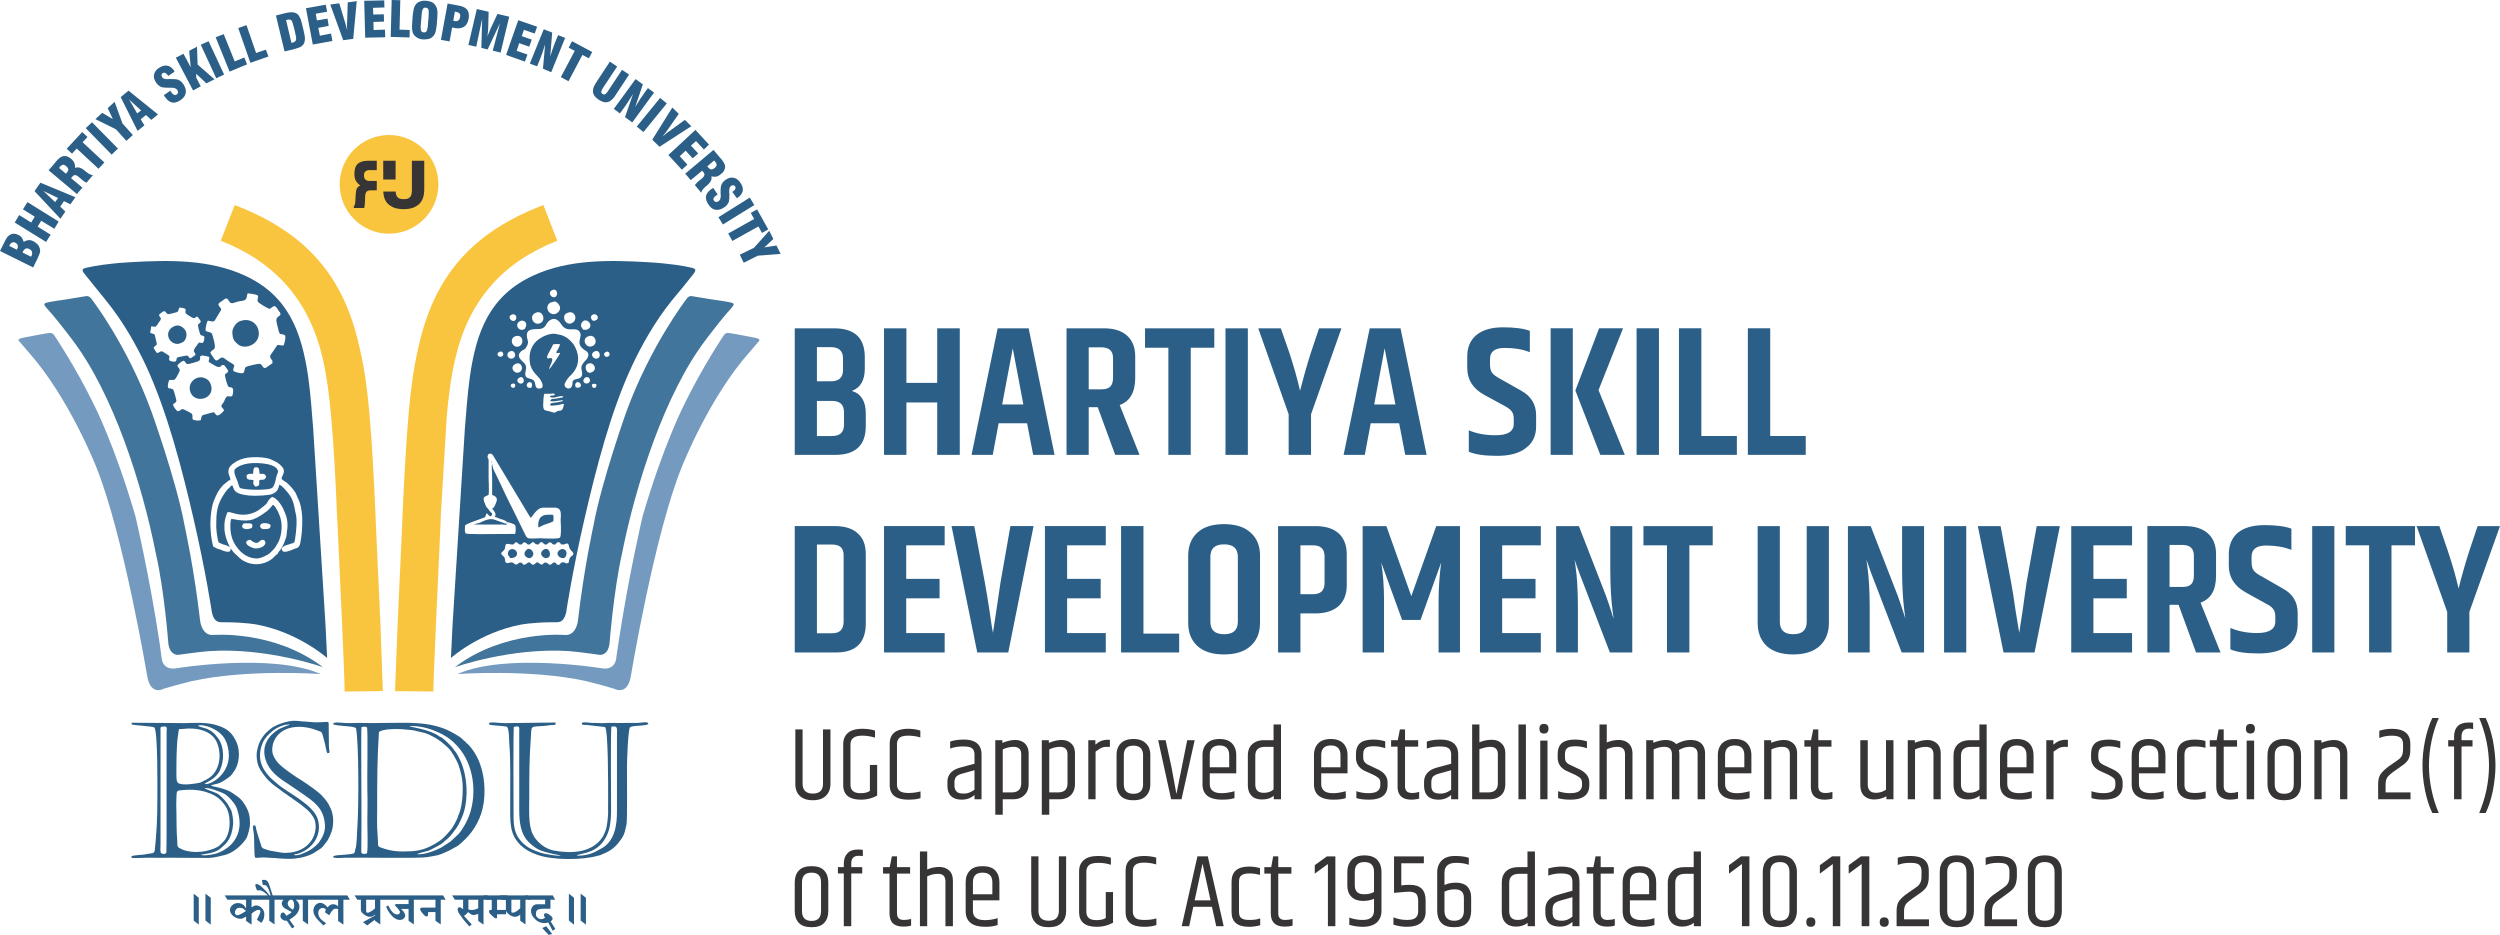<svg xmlns="http://www.w3.org/2000/svg" xmlns:xlink="http://www.w3.org/1999/xlink" width="1223.04" height="457.344" viewBox="0 0 12740 4764" shape-rendering="geometricPrecision" image-rendering="optimizeQuality" fill-rule="evenodd" xmlns:v="https://vecta.io/nano"><style><![CDATA[.J{fill-rule:nonzero}.K{fill:#2b5f87}]]></style><defs><clipPath id="A"><path d="M1982 688c139 0 252 113 252 251 0 139-113 252-252 252-138 0-251-113-251-252 0-138 113-251 251-251z"/></clipPath><path id="B" d="M9758 3785c23-9 45-14 65-14 19 0 35 6 48 18s19 29 19 51v233h-37v-229c0-26-13-38-40-38-16 0-34 4-54 13v254h-37v-301h36v13z"/><path id="C" d="M4571 4364v55h67v33h-67v201c0 13 3 22 9 27 6 6 15 8 27 8 13 0 25-2 36-5v34c-14 4-27 5-39 5-48 0-71-22-71-67v-203h-33v-33h34l11-55h26z"/></defs><g class="K"><path d="M85 1272l2-2c4-8 5-14 3-20-1-5-5-9-12-13-6-3-11-3-16-1s-9 6-13 13c0 1-1 2-1 3 0 0 0 1-1 1l38 19zm73 36l2-3c4-8 5-15 3-21-1-6-6-11-14-15-7-4-13-4-18-2-6 3-11 8-15 17l-1 3 43 21zm11 55L0 1279l21-42c6-13 12-22 15-27 4-5 8-9 13-12 6-4 13-7 21-7 7 0 15 2 23 6s14 8 18 14 7 13 10 22c7-5 15-8 24-9 8-1 17 1 26 6 7 4 14 9 19 14 6 6 10 13 12 20 2 6 3 13 2 21-2 7-6 17-12 31l-23 47zm66-130l-160-99 23-38 61 38 18-30-60-37 23-37 159 99-22 37-67-41-18 30 66 41-23 37zm46-203l15-21-75-36 60 57zm27 85L176 974l30-43 178 74-25 36-33-16-19 28 26 25-25 37zm28-230l2-2 2-2c5-7 8-13 8-18-1-5-4-11-11-16-6-6-11-8-17-7-5 1-10 5-16 11 0 1-1 2-1 3-1 1-2 1-2 2l35 29zm56 104L248 868l32-38c10-12 18-21 24-25 6-5 12-8 18-9s13-1 20 1c6 3 13 6 20 12 8 7 14 14 17 22s4 16 3 25c13-6 29-3 46 11l1 1c2 1 4 3 8 6 16 13 29 19 37 18l-33 39c-4-2-7-4-11-6s-7-5-11-8c-2-2-5-5-8-7-4-3-6-5-7-6-8-7-15-11-21-12-5 0-10 3-15 9l-6 7 58 48-28 33zm110-129L391 757l-24 26-27-25 79-85 27 25-25 27 111 103-30 32zm67-72L437 653l32-30 132 134-32 31zm75-70l-53-59-105-52 35-32 54 32-26-56 35-32 40 110 53 59-33 30zm55-140l20-15-61-56 41 71zm2 89l-86-172 40-33 150 121-34 28-27-25-27 22 19 31-35 28zm134-182l33-23 3 5c6 9 11 14 16 16 4 2 9 2 13-1s6-6 7-10c0-5-1-9-4-14-5-7-15-11-31-11h-6-2c-22 0-36-1-43-4-5-2-9-5-14-9-4-4-9-9-12-14-9-14-13-27-10-40s11-25 25-34c16-10 30-14 43-11 13 2 24 11 34 25 0 1 1 2 1 3 1 1 1 2 2 2l-33 22-1-2c-5-7-9-11-14-13-4-2-9-2-13 1-3 2-5 5-6 9 0 4 1 8 4 12 4 7 15 10 32 9h7 5c19 0 31 1 39 4 4 3 9 5 13 9s8 9 12 14c10 16 14 31 11 44-2 14-11 26-26 36-16 11-31 15-44 12s-25-13-36-29c-1-1-1-2-2-3s-2-3-3-5zm149-24l-88-167 39-20 37 69-8-84 40-21 3 91 86 75-41 21-52-49v20l23 44-39 21zm118-62l-79-171 40-18 79 170-40 19zm157-71l-89 37-71-175 41-16 56 139 49-20 14 35zm109-40l-92 32-62-177 42-15 49 142 50-17 13 35zm90-185l27 115h3s2-1 3-1c5-1 9-3 11-5 3-2 5-4 6-8 1-2 1-7 1-13-1-7-4-19-8-38l-2-8c-4-15-7-25-9-31-1-5-3-8-5-10-3-2-5-4-9-4-3-1-8 0-13 1-1 0-2 1-3 1s-2 0-2 1zm-8 159l-44-183 48-12c17-4 30-5 39-4s17 4 24 10c5 5 9 12 13 20 4 9 8 25 14 50 6 24 9 41 10 50 0 9-1 17-3 24-3 8-9 15-16 20-8 5-21 9-38 14l-47 11zm144-35l-35-185 101-18 7 36-58 10 6 34 54-9 6 37-53 10 8 40 57-11 7 38-100 18zm155-22l-66-182 46-6 29 96c2 5 3 10 5 17s4 15 6 23v-2c-1-20-1-33 0-39l3-100 46-6-18 192-51 7zm112-13l-5-188 102-2 1 36-58 2 1 34 54-1 1 37-54 2 1 41 58-2 1 39-102 2zm226-1l-96-3 5-188 44 1-4 150 52 2-1 38zm94-70l3-34c1-21 1-34-1-39s-7-8-14-9c-7 0-11 2-14 7s-6 17-7 38l-3 34c-2 20-1 33 1 38 2 6 7 9 14 9 6 1 11-2 14-6 3-5 6-18 7-38zm-79-24c1-22 4-39 6-49s6-18 10-24c6-8 13-13 22-16 9-4 20-5 32-4s23 4 31 8c8 5 15 12 19 21 4 6 6 14 7 25 1 10 0 27-2 49-1 23-4 39-6 49-2 11-6 19-10 24-6 8-13 14-22 17s-20 4-32 4c-12-1-23-4-31-9s-15-11-20-20c-3-6-5-15-6-25-1-11 0-27 2-50zm208 9h2c1 0 2 1 4 1 8 2 15 1 20-3 4-3 7-9 9-18 1-7 0-13-3-17-4-4-10-7-20-9l-4-1-8 47zm-63 97l34-185 43 8c15 3 27 5 34 8s13 6 18 11c6 5 10 12 12 21s2 19 0 30c-4 19-11 32-23 40s-27 10-46 7l-15-3-13 71-44-8zm140 26l43-183 60 14-2 82s0 5-1 15l-3 29c2-7 6-15 10-25s6-16 7-17l34-73 60 14-44 183-40-10 37-140-63 134-32-8 4-148-30 142-40-9zm192 51l62-177 96 33-12 35-55-19-11 32 51 18-13 36-51-18-13 39 55 19-13 36-96-34zm121 44l71-175 43 17-10 122c6-19 11-35 16-48 5-14 9-25 13-34l11-27 36 14-71 175-42-18 11-124-14 43c-5 14-10 27-15 40l-12 29-37-14zm158 69l71-134-31-16 17-33 103 55-17 32-33-17-71 134-39-21zm250-79l37 25-65 98c-10 15-15 25-16 30 0 5 2 9 7 12s9 3 13 1c5-3 12-11 21-26l65-98 36 24-66 100c-7 11-13 20-18 24-5 5-10 9-14 12-9 4-18 6-27 5a83.17 83.17 0 0 1-31-14c-10-7-18-14-22-21-5-8-7-16-6-25 0-7 2-14 6-23 4-8 12-21 24-39l56-85zm20 241l111-152 37 27-39 115 27-43c8-11 15-21 20-29l18-24 31 23-111 152-37-27 41-118-24 38c-8 13-16 24-24 35l-19 26-31-23zm117 90l119-146 34 28-119 146-34-28zm79 67l102-164 33 32-57 82c-3 4-6 9-11 15-4 5-9 12-14 18l2-1c15-13 25-21 30-24l81-59 33 32-162 105-37-36zm82 78l138-128 69 75-26 25-40-43-26 23 37 40-28 25-36-39-30 28 39 43-28 26-69-75zm198 58c1 0 2 1 2 2 1 1 1 2 2 2 6 7 11 11 16 11 6 1 12-2 18-7s10-11 10-16-3-11-9-18l-2-2-2-2-35 30zm-112 37l144-121 32 38c11 12 18 22 21 28 4 7 6 13 6 19 0 7-2 13-5 20-3 6-8 12-15 17-8 7-16 12-24 14-8 1-17 1-26-2 4 14-2 29-19 44h0c-2 2-4 4-8 7-16 14-24 25-24 34l-33-40c3-3 5-6 8-9 3-4 6-7 10-10 2-2 5-4 9-7 3-2 5-4 6-5 9-7 14-14 15-19 2-5 0-10-5-16l-6-7-58 48-28-33zm143 73l22 33-4 3c-9 6-14 11-16 15-2 5-2 9 2 14 2 4 6 6 10 6 4 1 8-1 13-4 8-5 11-15 11-31 0-2 0-4-1-6v-2c0-22 1-36 4-43 2-5 5-10 8-14 4-5 9-9 14-13 14-9 27-13 40-10 14 2 25 11 34 24 11 15 15 29 13 42-3 14-11 25-25 35-1 0-2 1-3 2-1 0-2 1-2 1l-23-32 2-2c7-4 11-9 13-13 2-5 2-9-1-13-2-4-5-5-9-6-4 0-8 1-12 4-7 4-9 15-9 32 0 3 0 5 1 7v6c0 18-1 31-4 38-2 5-5 9-8 13-4 5-9 9-14 12-15 11-30 15-44 13s-26-11-36-26c-11-16-15-30-13-44 3-13 12-25 28-36 1-1 2-1 3-2s3-2 6-3zm26 149l160-100 23 38-160 99-23-37zm50 83l132-74-17-31 32-18 57 102-32 18-18-33-133 74-21-38zm59 108l72-35 78-87 21 42-46 43 62-10 21 43-116 9-72 36-20-41z" class="J"/><path d="M421 1380c-3-12 16-15 26-17 30-7 99-20 219-27 193-11 401-15 581 68 222 102 289 285 323 512 13 92 19 185 26 268l63 1004 8 165s-146-130-357-170c0 0-54-11-158-12-20-1-39 4-54-11-8-8-15-21-19-44 0 0-29-197-93-474-58-251-133-542-241-776-49-105-117-227-205-335l-109-135c-3-5-8-10-10-16zm516 458c-9 1-33 20-33 25 2 10 10 12 12 22 1 7-17 39-22 45-8 10-18 5-31 6-4 7-11 29-6 40 6 6 5 2 14 4 4 1 9 3 12 6 4 5 16 54 16 55-1 13-11 11-17 20 0 11 17 31 23 35 26-3 9-23 49-1 6 3 20 10 23 13 8 10 0 21 6 30 5 4 32 7 37 4 6-4 3 0 5-9 1-5 0-6 3-11 5-9 7-6 18-10 9-2 36-11 44-11 10 4 10 39 52-9-8-20-23-15-6-37 11-14 8-25 23-36 11 0 16 4 24-1 4-6 8-31 3-38-7-11-15-2-23-11-5-6-17-49-17-61 8-8 13-4 17-18-2-5-17-25-21-30-18-1-10 4-20 9-7 3-16 0-22-3-57-33-30-16-34-47-3-2-34-9-39-7-17 5 4 22-20 30-73 24-51 10-70-4zm74 86c-26 5-51 33-43 66 16 72 127 46 108-25-4-15-12-27-22-33-13-7-25-12-43-8zm-201-319c3 12 18 15 3 33-6 7-11 19-19 26-12 3-13-2-24 0-1 6 0 11-2 17-4 13-5 16 9 19 15 4 11 6 17 30 12 40-2 24-11 42 0 3 14 25 17 27 14-1 19-16 34-4 9 7 23 12 29 20 2 11-5 13 1 22 3 4 26 9 32 4 7-8-1-14 10-20 4-2 18-4 24-5 41-11 23 5 41 10l25-17c-1-16-13-14-6-29 4-9 11-16 16-24 12-20 15-4 27-9 7-4 9-23 8-32-14-11-17 3-24-21-2-9-9-31-8-40 5-6 13-6 14-17-2-5-5-7-8-12-16-25-12-2-30-4-4-1-34-19-37-23-8-12 2-13-3-23-6-5-22-8-31-7-6 11-4 22-17 24-10 2-28 8-36 9-16 1-14-17-26-15-5 1-22 14-25 19zm89 54c-24 5-46 25-42 53 5 28 31 44 54 40 6-2 10-4 16-6 17-7 25-27 23-47s-27-44-51-40zm362-163c-5 21-2 33-26 37-9 1-17 2-27 5-5 1-20 7-24 7-21 1-18-30-35-23-4 1-15 10-19 13-7 5-13 6-17 15 1 14 15 18 14 29l-33 55c-11 10-22-1-36 1-5 10-12 39-10 51 11 7 25 5 32 14 0 0 20 60 14 74-5 11-16 9-22 23 2 7 16 25 21 33 12 17 22-2 34-7 11-5 25 11 34 16 12 8 23 13 33 22-1 12-7 15-5 29 7 6 39 15 50 11 10-9 5-23 13-30 6-6 65-18 71-17 19 3 14 36 41 14l24-17c3-17-4-15-9-26-6-12 0-16 6-25 6-7 25-40 30-42 12-1 17 4 30 2 5-10 12-37 8-51-25-15-26 9-36-35-6-27-14-45-4-56 5-6 17-10 16-18 0-6-3-9-6-12-8-10-15-28-25-28-6 0-18 11-23 14-7 1-60-31-62-38-4-18 13-30-11-35-8-1-35-8-41-5zm-26 137c-19 4-27 11-36 22-14 19-18 34-13 60 4 22 15 29 27 40 38 31 120-3 104-72-9-41-48-59-82-50zm-91 1033c2-19 7-37 14-53l1-3h3c6-1 14 1 24 4 24 7 64 18 113-4 8-3 19-10 29-18 12-9 24-19 29-24 1-2 3-5 6-9 5-9 12-20 22-25l2-1h2c10 3 20 11 29 21 11 13 21 29 26 40 9 20 16 37 19 55s3 38-1 62c0 3-1 6-1 9 0 6-1 12-3 19l-6 16c-6 17-8 24-24 48-2 3-4 4-5 6l-3 3c-1 2-1 3-2 4-1 2-2 3-3 6-3 2-4 4-6 5-3 2-6 4-11 10-18 19-42 31-67 36s-53 2-76-8c-22-9-33-20-44-31-4-3-7-7-11-10-13-11-23-27-32-43-10-21-18-43-21-61-4-18-4-36-3-54zm-39 129l-19-10v-2c-9-31-14-75-14-118 1-41 6-82 17-111 6-15 13-32 22-48 8-13 17-25 26-34 8-7 20-17 28-23 3-1 4-1 5-2 1 0 2 0 3-2 2-3 0-9-3-17-4-9-7-19-6-29 2-20 15-30 26-38l5-3c18-14 43-22 68-26 32-4 66-3 93 2 19 3 29 9 39 14l9 4c6 3 14 8 21 14 6 6 13 12 16 17 11 18 4 30-1 41-2 4-4 8-5 12-1 7 8 12 17 18 5 2 9 5 12 8 12 11 19 19 29 31l3 4c10 12 14 22 17 30 2 4 3 8 5 12 13 23 20 59 22 97 2 48-3 99-10 132-5 21-13 24-27 28-3 1-7 3-11 4l-1 1c-12 5-44 18-52 6-7-9-3-17 6-22 8-6 20-9 28-11l9-3c9-3 14-4 16-6 3-3 4-8 6-20v-1c3-18 6-44 7-69 1-19 0-36-2-49l-4-17c-9-50-15-75-52-114l-3-4c-7-7-18-18-26-21l-2 5c-3 14-8 32-36 43-11 5-69 11-118 7-32-3-60-10-71-24-6-7-8-15-11-23l-1-4c-6 0-8 2-11 5l-2 3c-3 4-6 6-8 8-3 2-5 4-8 8-15 19-27 39-37 61-9 21-14 45-16 71-1 21-1 40-1 58 1 18 3 36 7 57 4 20 5 20 13 23 3 1 8 3 14 6 3 1 7 2 11 3 5 2 11 3 15 6 11 4 17 11 11 24l-1 2c-5 4-15 3-24 1s-17-6-22-8c-4-2-8-3-12-4l-9-3zm74-151c-4 8-5 19-5 31-1 20 2 41 5 54 5 23 17 47 34 67 15 19 34 34 55 42 16 6 29 8 42 8 13-1 25-5 39-12 22-10 26-15 32-21l10-10c4-4 10-11 15-19 6-10 12-20 15-26 8-20 13-42 14-65 1-22-2-44-9-63-4-12-12-29-21-43-5-7-10-13-14-15l-5 6c-6 8-15 19-30 30-34 25-57 38-83 43-25 4-52 1-94-7zm86-282c-13 2-26 5-38 10-10 4-20 10-27 16-12 11-3 34 5 52l5 12 5 16c5 16 6 20 19 22 6 1 13 2 20 3h0c15 2 53 4 85 2 21-1 39-3 46-8 11-6 15-23 20-42 1-7 3-14 5-21 2-5 3-8 4-11 3-7 5-11-1-21-7-13-27-22-51-27-32-6-70-7-97-3zm15 53c3 0 6 0 9-1 2-4 2-9 2-13 1-11 1-20 15-20s15 12 16 25c0 3 0 6 1 8 4 1 8 1 11 1 8-1 14-2 21 11l1 2v2c-5 15-14 15-23 15-4 0-8 0-11 2-1 3-1 6-1 10 1 11 1 21-17 22l-2 1-2-2c-10-9-10-14-9-22 0-2 1-5 1-9-5-1-9-2-14-2-13-1-23-2-21-21v-3l2-1c8-6 14-6 21-5zm-23 343c2-2 5-4 10-6 7-3 10-1 13 2l2 2c25 17 32 10 39 4 4-4 8-7 14-9 4 0 8 0 11 2l4 4c1 2 1 4 2 6 1 4 0 9-3 13-4 7-14 13-25 16s-24 4-33 1c-7-2-20-8-28-14-3-3-5-6-7-9-2-4-2-8 1-12zm27-86c3 4 3 8 1 15l-2 3c-5 4-21 7-32 6-4-1-8-2-10-3-4-2-6-5-7-9s1-9 6-15l3-2h11 16c7 0 12 1 14 5zm66-6c11 0 23 3 27 8l2 2v2c-1 16-9 17-22 18h-3c-5 0-10 1-15 0-6-2-11-5-13-11-1-4 0-7 1-10 2-4 6-6 10-8 4-1 8-1 13-1z"/></g><path d="M342 1525l97-16s17-4 30 18c0 0 180 233 303 571 0 0 128 356 169 582 0 0 48 215 79 485 0 0 8 72 63 71 0 0 310-28 563 164 0 0-283-101-580-82-38 3-76 8-113 13l-44 6s-9 2-20-4c-12-5-26-19-31-52 0 0-20-271-64-461-67-343-216-816-429-1093-41-54-95-123-128-158-13-14-15-21-4-25 19-7 85-15 109-19z" fill="#42759b"/><path d="M139 1717c43-8 105-21 118-20 7 0 13 3 19 11 0 0 108 159 204 357 0 0 104 202 210 565 0 0 71 298 124 651l10 75s4 63 78 49c0 0 486-79 732 30 0 0-371-27-657 36 0 0-96 24-143 39 0 0-62 36-82-55 0 0-123-736-263-1079 0 0-138-351-344-582l-48-56s-5-5-1-9c5-6 34-10 43-12z" fill="#759abf"/><path d="M1196 1045c358 137 559 358 638 735 25 103 38 212 48 320 15 171 23 339 31 507l3 78 23 500 12 337-195 2c0-41-5-171-12-330l-23-501-4-78c-7-167-15-334-30-497-9-99-21-198-43-294-68-291-240-488-519-597l71-182z" fill="#fac53e" class="J"/><path d="M3543 1380c3-12-15-15-25-17-30-7-99-20-219-27-194-11-401-15-581 68-222 102-290 285-323 512-13 92-19 185-26 268l-63 1004-8 165s145-130 357-170c0 0 53-11 158-12 19-1 39 4 54-11 7-8 15-21 19-44 0 0 29-197 93-474 58-251 132-542 241-776 49-105 117-227 204-335 38-45 73-88 110-135 3-5 8-10 9-16zm-731 247c-36 15-22 42-58 49-24 4-73-8-69 38 1 18 15 29-5 58-7 11-9 7-20 15-39 29 5 54 13 65 17 21 2 34 4 59 2 21 31 15 43 28 13 13 1 43 30 41 27-2 12-32 4-45-11-18-49-43-54-89-6-47 8-81 32-106 25-24 72-45 102-38 32 7 27 4 53 18 10 6 30 26 36 35 28 44 33 94 3 137-18 26-31 26-47 61-10 21 21 37 33 19 13-19-7-35 29-41 25-4 30-20 23-45-6-22 9-38 19-48 16-15 22-36 6-48-7-5-6-2-21-15-34-31 3-58-14-84-21-31-64 11-95-40-7-11-24-32-47-24zm62 431c-14 0-21 6-36 7-13 0-26 5-34 0-1-7 2-10 9-11 19-3 51-6 58-12-9-7-46 8-67 2 3-15 18-10 32-13l27-5c11-3 5 0 7-6-19-7-51 15-68 2 7-13 19 0 26-12-5-8-15-4-25-3-10 0-19-1-29 0-5 10-5 42-6 57 0 29 8 27 32 32 6 2 20 7 24 7 8 0 11-7 21-9 9-1 18-2 22-9 2-3 7-23 7-27zm-55-303c-3 4-5 11-8 16-6 12-29 48-22 54 8 6 11-5 24 2 7 11-14 40-15 55 7-4 56-77 57-84-10 0-30 8-14-14 3-4 13-25 13-29-5-3-26-2-35 0zm4-218c-11 4-17 2-25 10-21 22-2 55 25 54 15 0 34-18 31-35-2-13-20-34-31-29zm-88 55c-44 14-19 65 12 57 39-10 21-67-12-57zm161 1c-16 5-26 14-19 37 4 12 20 25 36 17 36-17 16-66-17-54zm108 119c-43 9-22 59 7 54 40-7 26-61-7-54zm-376 1c-36 10-18 62 14 53s25-64-14-53zm367 141c-22 11-7 59 23 42 30-16 5-56-23-42zm-367 0c-33 15-10 53 16 44 29-10 15-58-16-44zm344-174c7 1 16 1 21-1 41-17-9-73-30-31-7 15 4 24 9 32zm-321-44c-29 14-13 50 14 44 9-2 10-4 13-11 13-26-10-41-27-33zm384 153c-33 10-14 44 8 38 24-6 13-44-8-38zm-432 0c-30 9-17 44 8 38 27-8 12-44-8-38zm210-310c-25 13-1 44 17 34s8-48-17-34zm209 124c-9 4-14 11-8 23 4 9 12 12 23 6 21-10 4-38-15-29zm-413 0c-26 9-5 38 12 32 18-7 12-40-12-32zm397 342c5-28-25-30-32-11-7 16 17 31 32 11zm-358-21c-26 14-3 36 12 30 19-8 6-41-12-30zm286 50c27 8 33-13 20-23-13-11-29 2-20 23zm-227 2c9-12 5-35-14-27-12 5-15 32 14 27zm-162-183c-21 10-4 30 11 24 17-6 7-33-11-24zm541 2s-13 5-5 18c5 7 14 7 20 3 14-10 0-33-15-21zm-47 163c-12-5-30-2-20 14 7 11 24 4 20-14zm-421 19c8-5 11-11 5-21-24-8-28 20-5 21zm239 823c-44 24 15 63 27 34 13-32-15-41-27-34zm-85 0c-8 4-18 16-13 28 5 10 16 19 30 15 26-6 12-59-17-43zm-87 0c-6 5-17 18-10 31 3 6 19 19 31 11 29-19-2-56-21-42zm-84 44c41 1 42-35 19-44-13-6-26 2-30 12-6 15 5 24 11 32zm-27-56c1-4 1-8 4-13l1-3h3c6-1 11 0 16 1 4 1 8 2 13 2 6 0 7-2 9-4 1-2 3-4 8-7l2-1 2 1c7 2 9 5 11 8 2 1 3 3 9 3s8-1 9-3c2-3 4-5 9-8h4c6 2 9 4 11 7 2 2 4 4 10 4s7-2 9-4c2-3 5-6 11-8l2-1 3 2c3 3 6 5 8 7 3 3 4 4 19 3v-1c2-4 2-6 9-10l2-1 2 1c7 2 9 5 11 8 2 2 4 4 10 4s7-1 9-3c2-3 4-6 10-8h4c7 2 9 5 11 8 1 1 2 3 11 3 5 0 6-1 7-3 1-3 3-7 12-9h4c6 3 7 6 9 9 1 2 2 3 9 3 6 0 11-1 14-3 2-1 4-2 5-2 8-2 12 2 15 19 2 5 2 6 4 9l1 1c5 8 6 9 8 10s4 2 8 10v4h0c-2 4-2 5-3 7-1 1-2 1-3 1-1 1-1 1-4 3-10 9-11 17-12 23-1 3-1 6-2 9l-1 3-3 1c-9 2-12 0-15-2-2-1-4-3-11-2-9 0-9 2-10 3-2 3-3 6-9 9l-4 1c-10-3-11-5-11-9 0 0-1-1-3-2-8-4-12 0-16 3-2 1-3 3-4 4-7 4-13 5-23-7-13-2-14-1-16 1s-4 5-9 8h-4c-7-2-10-5-13-8-2-2-3-3-8-3s-7 2-8 4c-3 3-6 6-12 8h-3c-7-3-10-6-12-9l-3-3c-10 0-12 3-15 5-3 3-6 6-14 7l-4-1c-4-3-6-6-7-8-1-1-2-2-9-2-4 0-6 1-8 3s-5 5-11 7h-3c-7-2-9-5-11-7s-3-3-11-4c-6 0-10 1-13 2-4 2-8 3-14 0l-1-1c-5-3-5-8-5-13 0-4-1-9-4-14-2-3-4-5-6-7-4-3-7-5-9-10v-2c0-6 2-7 6-10 2-2 6-5 10-11 3-5 3-9 3-12zm246-132c0-4 1-13 1-20-1-6-1-10-2-11-2-3-19-2-29-2h-4c-10 1-17 3-23 7-9 5-14 14-17 23s-3 19-3 26v8c1 2 12-4 18-7 1-1 3-2 4-2 7-4 15-6 24-9 12-4 24-8 31-13zm-337-131c2-1 4-2 7-3 2-14 1-36 1-57-1-12-1-25-1-34v-89c0-1-1-3-2-4-3-5-5-9-2-17 0-2 1-4 2-5 2-3 5-4 7-4 3-1 5 0 8 0 2 1 4 3 6 5l2 1 192 320c5-2 8-5 11-10 1-2 3-5 5-7 28-35 37-35 70-34h34c28-1 34 13 35 33v16c-1 5-1 10-1 15 0 4 1 11 1 19 1 24 2 58-4 69l-3 2c-11 5-50 4-77 3-7 0-13-1-18-1-13 0-23 1-32 1-34 1-38 1-48-21l-10-20-51-104c-14-27-29-58-44-89-15-33-31-66-46-97-6-11-10-19-12-26-3-8-4-16-6-28v-7c0-2 0-3-1-3-1 1-1 2 0 6 0 2 0 5 1 7 0 6 0 8-1 11 0 3-1 5 0 9 1 13 2 33 2 55v85c6 3 13 5 18 10 6 6 9 15 3 27l-1 3c-2 6-5 14-8 18-4 8-7 9-10 10 0 1-1 1-1 3 3 5 10 12 12 16 7 12 4 18 1 23 0 1 0 2-1 2 0 0 2 0 10 3l22 9 6 1c8 3 19 7 25 13l-6 9-62-22c-24-5-44 5-58 11-4 2-7 3-10 5-8 3-15 4-21 6-5 1-9 2-10 4h127c10-1 18 0 26 1h11v-3h0v-2c0-4 1-6 3-6 2-3 4-4 6-1 4 1 13 3 20 6 6 2 12 5 14 7 3 4 4 10 4 17 1 9-1 19-2 25l-1 4h-4l-178 1c-37 0-67-1-70-4l-1-1c-2-4-3-10-3-16 0-8 0-17 1-21v-2c2-3 13-9 28-15l63-23c11-4 11-4 12-8 1-3 2-6 4-10l3-7 6 6c6 7 11 10 14 10 1 0 2 0 3-1s2-2 3-4c1-4 2-8 2-10-1-1-2-1-2-2-3-1-4-2-8-7-2-2-4-4-5-6s-2-4-3-5c-3-4-5-5-6-7-4-3-6-5-11-18-15-35-9-38 10-46z" class="K"/><path d="M3622 1525l-97-16s-16-4-29 18c0 0-180 233-304 571 0 0-127 356-168 582 0 0-48 215-79 485 0 0-8 72-63 71 0 0-311-28-564 164 0 0 284-101 581-82 38 3 76 8 113 13l43 6s10 2 21-4c12-5 25-19 30-52 0 0 21-271 64-461 68-343 217-816 430-1093 41-54 95-123 128-158 12-14 15-21 4-25-19-7-85-15-110-19z" fill="#42759b"/><path d="M3826 1717c-43-8-105-21-119-20-6 0-12 3-18 11 0 0-108 159-204 357 0 0-104 202-210 565 0 0-71 298-124 651l-11 75s-4 63-77 49c0 0-487-79-732 30 0 0 371-27 656 36 0 0 96 24 143 39 0 0 63 36 83-55 0 0 122-736 263-1079 0 0 138-351 344-582l48-56s4-5 0-9c-5-6-33-10-42-12z" fill="#759abf"/><g fill="#fac53e"><path d="M2769 1045c-359 137-559 358-639 735-24 103-37 212-47 320-15 171-23 339-31 507l-3 78-23 500-13 337 195 2c1-41 6-171 13-330l23-501 3-78 30-497c9-99 21-198 44-294 68-291 239-488 519-597l-71-182z" class="J"/><path d="M1982 688c139 0 252 113 252 251 0 139-113 252-252 252-138 0-251-113-251-252 0-138 113-251 251-251z"/></g><g clip-path="url(#A)" fill="#373435"><path d="M1920 922h-36c-10 0-17-2-22-7-5-4-7-12-7-22 0-9 2-15 7-19 5-5 12-7 21-7h37v-48h-42c-25 0-43 5-55 16s-17 28-17 51c0 14 2 25 7 35 5 9 13 17 23 24-8 4-14 9-18 16-3 7-5 19-6 37 0 5 0 11-1 20 0 19-3 30-8 33v9h53c2-9 4-20 4-35s1-24 1-28c1-10 3-16 8-21 4-4 11-6 19-6h32v-48z"/><path d="M2162 819h-63v150c0 17-3 29-10 36-6 7-17 10-32 10-14 0-25-3-31-10-6-6-9-16-10-29h-63c1 14 3 25 6 34 4 12 11 22 20 31 10 8 21 15 34 19s28 6 44 6 31-2 44-6 24-11 34-19c9-9 16-19 20-31 5-12 7-28 7-48V819zm-146 96v-96h-63v96h63z" class="J"/></g><g class="K"><path d="M1696 3690c22 12 95 7 118 20 15 71 14 403 8 487l-4 79c-1 10-2 31-4 40-1 7-3 7-4 15-3 20 0 20-59 25-18 2-51 1-55 11 10 9 48 4 65 4 75-2 378 4 416-3 58-11 50-5 109-32l46-25c23-17 54-48 71-71 42-57 68-125 66-217-1-86-28-174-85-231-5-4-5-3-9-8-6-8-2-3-10-9-10-8-9-13-40-31-35-20-58-32-99-43-83-23-175-17-264-17-46 1-92 1-138 0-22 0-45 2-69 0-27-1-52-7-59 6zm-1025-7v9c20 5 106 9 115 15 19 14 16 312 16 370 0 92-4 166-13 254-2 21-17 17-35 20-16 4-29 5-46 6-14 2-47 2-37 14 4 4 83-1 95 0 32 1 66 0 98 0l199 1c24 0 59-9 83-15 39-9 85-47 109-84 8-13 20-59 19-78 0-32-4-53-17-78-11-21-25-42-43-55-18-12-32-26-59-36-23-9-54-16-78-21 2-3-3-4 17-8 33-6 51-21 76-39 13-11 12-13 21-25 28-36 35-102 15-149-21-48-47-71-97-87-55-18-109-13-169-12l-269-2zm1260 47c-9 146-9 245-9 387 0 43-2 91 2 133 5 59-3 61 14 68 56 21 94 23 158 20 59-3 102-24 146-54 20-14 34-31 50-49s27-40 38-63c4-8 4-14 8-22 22-49 26-154 12-205-4-18-9-34-15-51-8-20-34-67-50-82-24-22-45-41-76-57-10-6-35-18-46-20-77-17-29-11-114-19-33-2-96-2-118 14zm652-27c12 11 11 62 12 81 8 85 5 221 5 308 0 99-5 158 53 215 23 22 48 36 85 49 77 28 229 28 308 5 11-3 12-2 22-7 35-15 56-26 82-57 29-36 32-45 43-97 4-22 2-249 2-290 0-24 5-194 16-204 16-12 101-4 92-21-5-9-42-1-54-1-19 1-41-1-58 0-38 2-79-2-116 1-19 1-38-2-57-1-15 0-42-7-53 0 0 13 10 10 22 10l96 11c17 14 16 294 16 377 0 18-1 35 0 53 1 19-5 75-12 95-5 13-10 26-18 38-53 79-161 83-248 66-43-9-75-36-98-68-5-8-15-28-17-39-13-48-9-111-9-164 0-113 0-191 8-304 5-65-6-54 70-60 12-1 22-3 33-4 12-1 27 3 23-13l-257 3c-28 1-95-12-80 7 5 5 66 6 89 11zm-1291 502c-6 11-1 26 1 39 4 27 1 116 7 127 17 2 35-3 54-1 17 2 35 1 53 3 28 3 78 6 105 1 9-2 16-3 24-4 16-3 49-14 63-23l34-22c13-9 18-20 27-30 14-15 31-53 35-78 6-34 3-69-10-97-16-36-23-41-46-67-16-18-77-60-97-73-34-20-108-70-129-97-21-28-31-48-23-87 3-14 10-28 17-39 46-65 141-62 209-35 28 12 21-5 41 72 3 12 6 36 11 44 20 0 7-6 8-46l-1-88c0-36 5-23-63-23-18 0-37-3-56-4-20 0-37-4-59-4-31 1-74 15-98 28-17 9-22 15-35 26-20 16-42 50-48 75-6 22-9 29-8 55 2 39 13 60 35 90 19 26 38 44 63 62 21 14 27 22 54 39l18 13c6 3 12 8 17 12l37 26c28 24 40 28 62 61 25 37 15 92-7 123-27 40-72 61-124 63-26 1-34-2-57-6-20-3-32-5-50-11-26-8-21-10-29-33-7-21-17-51-22-73-2-11-1-17-13-18zm-357-179c-35 3-35 0-36 39-1 23-1 51 0 73 1 49 0 96 4 144 3 34-5 33 26 47 56 23 133 13 181-14 8-4 32-29 37-36 32-47 30-132 0-174-21-30-42-49-83-64-38-15-84-19-129-15zm-5-311c-15 2-19-5-20 12-1 10-3 18-4 27-7 53-7 130-7 183 0 17-2 47 10 54 22 13 87 3 112-3l32-16c5-3 3-2 10-6 52-32 71-112 43-181-27-66-112-79-176-70zm568 641c15 11 68-16 85-26 11-7 35-26 43-38 18-26 32-53 30-88-5-74-42-108-93-144l-47-33c-16-10-29-20-46-31-49-31-98-66-116-123-23-71 12-123 66-157l42-18c1 0 7-2 8-2l7-4c-55-3-121 50-139 95-27 67-11 122 35 171 12 13 26 23 41 37 51 45 185 105 206 182 23 83-32 154-107 175-7 2-10-1-15 4zm626-3c37 4 94-18 123-33l48-31 41-38c22-24 47-70 58-103 37-113 19-252-59-341-6-8-13-13-19-20-49-51-158-94-232-86 10 4 106 16 154 51 6 5 5 2 12 6 9 5 50 43 58 56 3 5 11 14 16 21 11 17 17 30 26 50 31 74 37 178 13 256-5 18-25 62-36 77-13 17-30 44-52 61-17 12-10 14-44 32-11 6-38 21-50 25-15 4-46 11-57 17zm-254-4c6-23 2-128 2-160 0-53 2-110 0-162-2-40 4-309-2-320-4-5-20-5-28-1-3 26 1 450 0 508l-1 128c2 13 21 10 29 7zm988 11c-4-2-35-7-43-9-56-14-76-18-116-55-48-44-53-110-53-172v-397c0-6 2-21-4-24-5-3-22 0-24 3s-2 404-1 445c0 63 5 105 49 147 7 6 10 8 16 13 20 16 50 27 78 36 15 5 83 17 98 13zm-2037-13c6 7 24 7 27-4 2-11 0-539 1-613 1-20 5-28-14-28-21 1-17 5-17 23v126 166 291c0 11-3 33 3 39zm2118 13c39 2 76-8 107-26 19-11 30-14 49-33 38-38 49-97 49-167v-325-54c0-47 6-57-28-52-5 13-2 369-2 416 0 70-5 121-39 168-49 68-125 60-136 73zm-1896-343c8 7 52 19 69 30 9 6 26 23 33 31 16 19 19 26 32 49 7 14 12 52 11 69-3 50-19 90-49 114-10 8-12 12-22 19-30 21-91 25-95 27 15 7 62-1 79-6 26-9 40-17 59-31 18-13 31-29 42-48 27-49 22-101 5-151-8-24-42-62-61-73-23-13-89-37-103-30zm-34-319c7 7 36 12 48 17 28 14 36 23 52 44 35 44 35 118 11 168-23 47-70 57-77 68 30 8 136-53 122-166-8-65-37-99-95-123-12-5-49-15-61-8z"/><g class="J"><path d="M1013 4712l-26-21v-137l26 21zm61 0l-27-21v-137l27 21zm180-82v-45h-95l-14-22h210l13 22h-86v39l11-7c5-2 8-3 12-3 11 0 21 5 30 14 8 9 12 19 12 31 0 9-1 18-4 25-3 8-7 14-11 19l-23-16 10-20c5-10 8-18 8-23s-3-7-10-7c-3 0-6 0-8 1s-8 4-16 9l-11 9v56l-28-19v-22c-10 5-16 9-20 10-1 1-3 1-5 1h-6c-10 0-21-4-32-12-12-9-19-20-19-32 0-10 4-19 13-26 8-7 17-10 28-10 9 0 17 2 25 8 4 2 7 6 10 10l6 10zm-34-4c-6 0-11 2-16 7-4 5-7 10-7 17 0 4 1 7 4 10 2 3 5 4 8 4 6 0 14-3 26-10l19-12-9-7c-3-3-7-5-10-7-4-1-9-2-15-2zm179-41v126l-27-19v-107h-19l-15-22h82l13 22h-34zm-76-48h-8l-5 1-6-15c-2-7-3-11-3-12 0-4 2-6 7-6 2 0 5 1 7 2 3 1 6 3 10 5 8 8 14 12 15 14 16 14 27 28 34 39h6l-7-22c-2-7-5-14-9-20s-6-10-8-11c-2 0-7-2-17-3l-2-12-2-8c0-2 0-4 1-4 2-1 3-1 4-1h5 7c1 1 3 1 4 2 5 2 9 7 13 15 2 4 6 17 13 39l10 30h-21c-6-8-12-13-17-17-13-11-23-16-31-16zm165 194l-26-39h-5c-8 0-14-3-20-8-5-4-8-10-8-17 0-4 2-8 4-12 3-3 6-5 9-5 4 0 7 3 12 8l5 9 15-9c7-4 11-8 12-11l-35-18c-10-8-15-16-15-25 0-4 1-9 4-13l5-6h-28l-15-22h133l13 22h-41c4 4 8 7 10 10 6 8 9 16 9 25 0 15-6 30-20 44-6 6-17 14-31 23l26 36-13 8zm11-118c0-9-1-16-5-22l-5-6h-10c-3 2-6 4-9 7-2 4-4 8-4 12 0 7 4 14 11 21 5 5 10 8 16 11l5-11c1-4 1-8 1-12zm71-28v126l-27-19v-107h-19l-15-22h82l13 22h-34zm99 39c4-5 9-9 14-12 4-3 10-4 15-4 7 0 13 2 19 6 2 1 3 3 6 6v-35h-139l-14-22h200l13 22h-33v127l-27-19v-60l-5-2h-7l-7 1c-2 0-4 1-5 3-5 4-9 9-13 15l-8 14-22-15 2-7 3-6c-4-6-9-9-16-9s-13 3-17 7c-4 5-6 11-6 20 0 10 5 21 14 31 5 4 13 11 26 20l-14 11-27-27c-16-17-24-33-24-47 0-10 3-20 9-28 7-8 16-13 26-13 8 0 15 3 22 8 5 3 10 8 15 15zm152-39l-14-22h143l13 22h-25v126l-27-19v-31l-8 6c-7 4-13 5-19 5-9 0-18-4-29-12s-16-16-16-24v-51h-18zm45 59c0 3 1 5 2 6l6 1c6 0 14-4 24-11 1-1 3-2 6-5 2-2 5-4 7-6v-44h-45v59zm68 26l-63 46-21-17 84-46v17zm175-85v126l-27-19v-60h-38l11 11c7 10 10 17 10 23 0 5-3 11-8 15-6 5-12 7-19 7-16 0-32-9-48-29-11-14-18-27-22-39l10-6c8 16 16 28 23 35s15 11 22 11c10 0 15-4 15-13 0-3-3-8-8-14l-17-19c0-5 2-7 7-7h62v-22h-127l-15-22h182l13 22h-26zm110 63h-34c-3 0-4 2-4 7v4c0 3 0 6-1 8s-3 3-7 3c-5 0-11-5-19-15-9-10-13-17-13-22 0-2 1-4 3-6 3-1 5-2 8-2h67v-40h-97l-14-22h150l13 22h-25v126l-27-19v-44zm245-63v127l-27-19v-36l-12 4c-5 1-9 2-13 2s-9-2-15-6l-12-9c-3 5-8 10-15 16l-6 3 40 44-12 10-23-26c-7-9-14-17-19-25-6-8-11-15-14-21s-4-11-4-14 0-6 2-8 4-3 7-4c3 0 7 2 12 5l7 5v-48h-42l-14-22h180l13 22h-33zm-27 43v-43h-50v49l6 2c2 1 5 1 8 1h8c3 0 7-1 12-2 7-2 12-5 16-7z"/><path d="M2579 4659h-46v12c0 4 0 6-1 7-1 2-2 2-5 2-2 0-5-1-10-5s-9-8-13-12l-9-9c-2-4-3-7-3-10 0-5 3-7 9-7h5v-51l-27-1-15-22h121l13 23-65-1v52h46v22z"/><path d="M2561 4585l-15-22h143l13 22h-24v126l-27-19v-31l-9 6c-7 4-13 5-18 5-9 0-19-4-30-12-10-8-16-16-16-24v-51h-17zm45 59c0 3 0 5 2 6l6 1c6 0 14-4 24-11 1-1 3-2 5-5 3-2 5-4 8-6v-44h-45v59z"/><path d="M2816 4743l-22-42c-7 2-13 3-19 3-19 0-35-6-48-20-14-13-21-27-21-43 0-8 3-16 9-23s14-10 24-10h39v-23h-86l-15-22h140l12 22h-24v46h-8-11-18c-7 0-13 1-19 2-5 1-10 3-13 6-3 5-5 11-5 19 0 7 2 13 8 18 5 6 12 8 19 8 5 0 9-1 14-4l6-4c-4-4-6-9-6-14s3-8 10-8c6 0 13 3 21 10 9 7 13 12 13 17s-3 10-10 14l24 39-14 9zm-32-23c8 10 22 29 30 40l-18 4c-15-16-16-16-33-35l21-9zm141-8l-26-21v-137l26 21zm61 0l-27-21v-137l27 21zm9598-1387h-113v-207l-156-437h116l43 126c24 71 42 135 55 192 16-64 34-128 55-193l42-125h114l-156 437v207zm-277-644v98h-120v546h-114v-546h-119v-98h353zm-524 0h113v644h-113v-644zm-425 143c0-47 16-84 47-110 31-25 76-38 135-38s104 6 137 18v108c-36-14-79-22-129-22-49 0-74 19-74 57v25c0 19 3 34 10 44s21 21 41 31l108 62c51 27 76 69 76 126v55c0 48-17 85-52 111-34 26-83 39-147 39s-112-7-144-21v-109c40 17 85 26 136 26 62 0 93-20 93-59v-24c0-17-3-29-10-38-6-10-18-19-36-28l-103-57c-59-32-88-78-88-138v-58zm-302-47v214h66c20 0 35-4 44-14 10-9 14-24 14-44v-101c0-36-19-55-58-55h-66zm0 305v243h-113v-644h190c51 0 90 12 118 37 28 24 42 60 42 106v110c0 73-26 118-79 137l102 254h-125l-89-243h-46zm-501-401h310v98h-197v171h170v99h-170v177h197v99h-310v-644zm-176 0h118l-129 644h-158l-131-644h116l54 289c6 32 14 81 23 146l18 109 18-118 19-136 52-290zm-472 0h113v644h-113v-644zm-214 0h112v644h-114l-158-411-22-63c0 1 2 13 5 35 8 57 12 127 12 211v228h-111v-644h116l138 355c13 36 22 64 28 83s10 30 11 33c0-2-2-14-5-36-8-62-12-134-12-213v-222zm-486 0h113v493c0 49-15 88-46 117s-76 44-136 44-105-15-136-44c-30-29-45-68-45-117v-493h113v487c0 43 23 64 68 64 46 0 69-21 69-64v-487zm-479 0v98h-119v546h-114v-546h-120v-98h353zm-522 0h112v644h-114l-158-411c-14-38-21-59-22-63 0 1 2 13 5 35 8 57 12 127 12 211v228h-111v-644h116l138 355c13 36 22 64 28 83s9 30 11 33c0-2-2-14-5-36-8-62-12-134-12-213v-222zm-664 0h310v98h-197v171h170v99h-170v177h197v99h-310v-644zm-102 0v644h-109v-267c0-63 5-127 13-191l-105 292h-94l-106-292c9 58 14 122 14 191v267h-109v-644h121l127 357 127-357h121zm-927 0h190c51 0 91 12 119 37 27 25 41 61 41 107v157c0 46-14 81-41 106-28 25-68 38-119 38h-76v199h-114v-644zm237 155c0-38-19-57-59-57h-64v249h64c40 0 59-19 59-58v-134zm-695-4c0-49 15-88 46-117s76-44 136-44c61 0 106 15 137 44 32 29 47 68 47 117v342c0 49-15 88-47 117-31 29-76 44-137 44-60 0-105-15-136-44s-46-68-46-117v-342zm253 6c0-43-23-64-70-64s-70 21-70 64v330c0 43 23 64 70 64s70-21 70-64v-330zm-595-157h114v548h182v96h-296v-644zm-388 0h310v98h-197v171h171v99h-171v177h197v99h-310v-644zm-176 0h118l-129 644h-158l-131-644h116l54 289c6 32 14 81 24 146 9 66 15 102 17 109l18-118 20-136 51-290zm-644 0h309v98h-196v171h170v99h-170v177h196v99h-309v-644zm-455 0h205c50 0 89 12 116 37 28 24 41 60 41 107v351c0 99-50 149-151 149h-211v-644zm249 147c0-35-19-53-58-53h-78v452h78c39 0 58-20 58-60v-339zm4608-1155h114v549h181v96h-295v-645zm-351 0h114v549h181v96h-295v-645zm-216 0h114v645h-114v-645zm-191 0h122l-125 315 134 330h-125l-127-328 121-317zm-247 0h113v645h-113v-645zm-425 143c0-47 16-83 47-109 32-26 77-39 135-39 59 0 105 6 137 18v109c-36-15-79-22-129-22-49 0-74 19-74 56v26c0 19 3 33 10 44 7 10 21 20 41 31l108 61c51 28 76 70 76 126v56c0 48-17 84-52 110-34 27-83 40-147 40s-112-7-144-21v-109c40 17 85 25 136 25 62 0 93-19 93-58v-25c0-16-3-29-10-38-6-9-18-18-36-28l-103-56c-59-32-88-78-88-138v-59zm-474 245h108l-55-286-53 286zm158 257l-31-161h-145l-30 161h-108l133-645h157l133 645h-109zm-480 0h-114v-207l-155-438h115l44 126c23 71 41 135 54 192 16-63 34-127 55-193l42-125h114l-155 438v207zm-436-645h114v645h-114v-645zm-57 0v99h-120v546h-114v-546h-119v-99h353zm-640 97v214h65c21 0 36-5 45-14s14-24 14-45v-100c0-37-20-55-59-55h-65zm0 305v243h-113v-645h190c51 0 90 12 118 37s42 60 42 106v110c0 73-27 119-79 138l101 254h-124l-89-243h-46zm-441-14h108l-54-286-54 286zm158 257l-31-161h-145l-30 161h-108l133-645h158l132 645h-109zm-489-645h115v645h-115v-267h-157v267h-114v-645h114v278h157v-278zm-475 491v-63c0-39-20-58-62-58h-76v179h76c42 0 62-19 62-58zm-67-395h-71v174h71c41 0 62-19 62-58v-58c0-39-21-58-62-58zm173 51v58c0 60-22 98-66 114 48 15 71 53 71 116v63c0 98-52 147-156 147h-206v-645h200c105 0 157 49 157 147z"/></g></g><g fill="#373435" class="J"><path d="M4194 3717h38v277c0 26-8 46-23 61s-37 23-67 23-52-8-67-23-22-35-22-61v-277h37v276c0 34 18 51 52 51 35 0 52-17 52-51v-276zm103 76c0-25 8-44 24-58s41-21 74-21c23 0 44 3 64 9v36c-21-6-42-10-64-10s-37 4-47 12c-9 7-14 19-14 34v204c0 28 17 43 51 43 22 0 38-4 48-12v-132h37v156c-25 14-52 21-82 21-61 0-91-25-91-75v-207zm237-3c0-50 31-76 95-76 20 0 41 3 61 9v35c-20-6-41-9-62-9s-36 4-44 11-13 18-13 32v207c0 13 5 24 13 31 9 7 24 11 46 11 21 0 42-3 61-8v34c-17 6-38 8-62 8-64 0-95-25-95-75v-210zm330 197v16c0 14 4 24 11 31 6 7 19 10 38 10 18 0 36-7 53-20v-99l-61 17c-16 4-26 10-32 16-6 7-9 17-9 29zm48-218c60 0 90 26 90 77v227h-36v-22c-18 16-39 24-64 24-49 0-74-24-74-73v-17c0-36 21-61 64-73l74-20v-46c0-15-4-25-12-32s-23-10-47-10c-23 0-45 3-65 11v-36c20-7 44-10 70-10zm292 75c0-26-13-38-39-38-17 0-36 4-55 13v219h45c32 0 49-15 49-47v-147zm-96-58c24-10 46-15 66-15 19 0 36 6 49 18 12 12 19 29 19 51v154c0 25-7 44-22 58-14 14-33 21-56 21h-54v79h-38v-380h36v14zm332 58c0-26-13-38-39-38-17 0-35 4-54 13v219h44c33 0 49-15 49-47v-147zm-95-58c24-10 45-15 65-15s36 6 49 18 19 29 19 51v154c0 25-7 44-21 58s-33 21-57 21h-53v79h-38v-380h36v14zm298-16h13v36h-18c-12 0-24 3-34 10-3 2-10 7-21 14v243h-37v-301h36v22c1 0 3-2 8-5 4-4 7-5 8-6s3-2 7-4c3-2 6-3 8-4 2 0 5-1 8-2 6-2 13-3 22-3zm182 79c0-33-17-49-49-49-33 0-49 16-49 49v147c0 33 16 49 49 49 32 0 49-16 49-49v-147zm-135-1c0-25 7-45 21-59 14-15 36-23 65-23s50 8 64 23c15 14 22 34 22 59v148c0 25-7 45-22 60-14 15-35 22-64 22s-51-7-65-22-21-35-21-60v-148zm360-76h38l-67 301h-53l-66-301h38l30 138 25 136 55-274zm78 224v-147c0-25 7-45 22-60 14-15 36-23 65-23s50 8 64 23 21 35 21 60v92h-135v53c0 16 5 28 15 36s25 12 46 12 43-4 65-10v35c-18 6-39 8-63 8-67 0-100-26-100-79zm37-86h99v-61c0-33-17-50-49-50-33 0-50 17-50 50v61zm325-104h-43c-34 0-50 15-50 46v144c0 30 14 44 43 44 21 0 38-6 50-17v-217zm0-114h38v381h-37v-18c-15 13-35 19-59 19s-42-6-54-19c-13-13-19-32-19-56v-148c0-25 7-45 22-58 15-14 35-21 60-21h49v-80zm206 304v-147c0-25 7-45 21-60s36-23 65-23 50 8 64 23 21 35 21 60v92h-134v53c0 16 5 28 15 36 9 8 25 12 46 12 20 0 42-4 64-10v35c-17 6-38 8-63 8-66 0-99-26-99-79zm37-86h98v-61c0-33-16-50-49-50s-49 17-49 50v61zm177-67c0-25 7-44 21-56s37-18 70-18c19 0 39 3 58 9v35c-17-6-37-10-58-10s-35 3-43 10c-7 6-11 16-11 31v13c0 12 2 20 7 26 4 6 12 12 24 17l46 22c32 16 47 38 47 65v14c0 50-32 74-95 74-24 0-46-2-64-8v-35c18 6 39 10 61 10 23 0 38-4 47-11s14-17 14-30v-11c0-10-2-17-7-23-5-5-14-11-27-18l-46-21c-29-14-44-37-44-67v-18zm250-126v55h67v33h-67v201c0 12 3 21 9 27 6 5 15 8 27 8 13 0 25-2 36-6v35c-14 3-27 5-39 5-48 0-71-23-71-67v-203h-33v-33h34l11-55h26zm134 270v16c0 14 3 24 10 31 6 7 19 10 38 10s36-7 53-20v-99l-61 17c-15 4-26 10-32 16-5 7-8 17-8 29zm47-218c60 0 90 26 90 77v227h-36v-22c-18 16-39 24-64 24-49 0-74-24-74-73v-17c0-36 22-61 64-73l74-20v-46c0-15-4-25-12-32s-23-10-47-10c-23 0-45 3-65 11v-36c21-7 44-10 70-10zm292 75c0-26-13-38-39-38-14 0-32 4-55 12v220h44c33 0 50-15 50-46v-148zm-131-152h37v91c21-9 42-13 63-13s37 6 50 19c13 12 19 29 19 51v154c0 26-7 45-21 58-15 14-34 21-58 21h-90v-381zm236 0h38v381h-38zm130 46c-16 0-23-8-23-25 0-16 7-24 23-24 15 0 23 8 23 24 0 17-8 25-23 25zm-19 36h37v299h-37v-299zm89 69c0-25 7-44 21-56s37-18 69-18c20 0 40 3 59 9v35c-18-6-37-10-58-10s-36 3-43 10c-7 6-11 16-11 31v13c0 12 2 20 6 26 5 6 13 12 25 17l46 22c31 16 47 38 47 65v14c0 50-32 74-96 74-24 0-45-2-63-8v-35c18 6 39 10 61 10s38-4 47-11 14-17 14-30v-11c0-10-3-17-7-23-5-5-14-11-27-18l-46-21c-29-14-44-37-44-67v-18zm213-151h37v92c20-9 41-13 61-13 21 0 38 6 51 18 12 12 19 29 19 51v233h-38v-229c0-26-13-38-38-38a123.11 123.11 0 0 0-55 13v254h-37v-381zm391 100c25-14 49-21 73-21s42 6 55 18c12 12 19 29 19 51v233h-38v-229c0-26-13-38-39-38-19 0-38 5-57 17 2 5 3 12 3 21v229h-38v-229c0-26-13-38-39-38-17 0-35 4-54 13v254h-38v-301h36v13c24-9 45-14 62-14 24 0 42 7 55 21zm212 204v-147c0-25 7-45 21-60 15-15 36-23 65-23s51 8 64 23c14 15 21 35 21 60v92h-134v53c0 16 5 28 15 36s25 12 46 12 42-4 64-10v35c-17 6-38 8-63 8-66 0-99-26-99-79zm37-86h98v-61c0-33-16-50-49-50s-49 17-49 50v61zm235-125c24-9 45-14 65-14 19 0 35 6 48 18s19 29 19 51v233h-37v-229c0-26-13-38-40-38-16 0-34 4-54 13v254h-37v-301h36v13zm240-68v55h67v33h-67v201c0 12 3 21 9 27 6 5 15 8 27 8 13 0 25-2 36-6v35c-14 3-27 5-40 5-47 0-70-23-70-67v-203h-33v-33h34l11-55h26zm294 323c18 0 35-5 51-16v-252h38v301h-36v-15c-21 11-42 16-63 16s-38-7-51-19c-13-13-19-32-19-56v-227h38v224c0 30 14 44 42 44z"/><use xlink:href="#B"/><path d="M10087 3806h-44c-33 0-50 15-50 46v144c0 30 14 44 43 44 21 0 38-6 51-17v-217zm0-114h37v381h-36v-18c-16 13-36 19-60 19-23 0-41-6-54-19-12-13-19-32-19-56v-148c0-25 8-45 22-58 15-14 35-21 60-21h50v-80zm105 304v-147c0-25 7-45 21-60 15-15 36-23 65-23s50 8 64 23 21 35 21 60v92h-134v53c0 16 5 28 15 36s25 12 46 12 42-4 64-10v35c-17 6-38 8-63 8-66 0-99-26-99-79zm37-86h98v-61c0-33-16-50-49-50s-49 17-49 50v61zm296-140h13v36h-18c-12 0-24 3-34 10-3 2-10 7-21 14v243h-37v-301h36v22c1 0 4-2 8-5 4-4 7-5 8-6s3-2 7-4l8-4c2 0 5-1 9-2 5-2 12-3 21-3zm131 73c0-25 7-44 21-56s37-18 69-18c20 0 40 3 59 9v35c-17-6-37-10-58-10s-35 3-43 10c-7 6-11 16-11 31v13c0 12 2 20 7 26 4 6 12 12 24 17l46 22c32 16 47 38 47 65v14c0 50-32 74-95 74-24 0-46-2-64-8v-35c18 6 39 10 61 10 23 0 38-4 47-11s14-17 14-30v-11c0-10-2-17-7-23-5-5-14-11-27-18l-46-21c-29-14-44-37-44-67v-18zm207 153v-147c0-25 8-45 22-60s36-23 65-23 50 8 64 23 21 35 21 60v92h-135v53c0 16 5 28 15 36s26 12 46 12c21 0 43-4 65-10v35c-18 6-39 8-63 8-66 0-100-26-100-79zm37-86h99v-61c0-33-16-50-49-50s-50 17-50 50v61zm194-65c0-51 30-76 89-76 22 0 41 2 56 7v35c-17-5-35-7-55-7s-33 3-41 10c-7 7-11 18-11 32v153c0 15 4 25 11 32 8 7 22 10 42 10 21 0 39-3 55-8v35c-19 5-38 7-57 7-59 0-89-25-89-75v-155zm238-128v55h68v33h-68v201c0 12 3 21 9 27 6 5 16 8 28 8s24-2 36-6v35c-14 3-27 5-40 5-47 0-71-23-71-67v-203h-33v-33h35l10-55h26zm136 21c-15 0-23-8-23-25 0-16 8-24 23-24s23 8 23 24c0 17-8 25-23 25zm-19 36h38v299h-38v-299zm240 75c0-33-16-49-49-49-32 0-48 16-48 49v147c0 33 16 49 48 49 33 0 49-16 49-49v-147zm-134-1c0-25 7-45 21-59 14-15 35-23 64-23s51 8 65 23c14 14 21 34 21 59v148c0 25-7 45-21 60s-36 22-65 22-50-7-64-22-21-35-21-60v-148z"/><use xlink:href="#B" x="2072"/><path d="M12190 3714c62 0 93 26 93 76v30c0 20-3 36-9 48s-17 23-32 33l-41 29c-17 12-29 23-35 31-6 9-9 21-9 37v40h127v35h-165v-77c0-22 4-40 14-53 9-12 23-25 42-39l43-30c11-7 18-15 22-23s6-20 6-34v-25c0-14-4-25-12-32s-23-11-46-11-44 4-63 12v-37c18-6 40-10 65-10zm238-55c-16 36-28 75-37 118s-13 84-13 124c0 39 4 81 13 124s21 82 37 118h-33c-16-33-28-71-37-115s-13-87-13-127c0-41 4-83 13-127s21-82 37-115h33zm78 95c0-23 6-41 19-54 12-12 30-18 54-18 9 0 17 0 24 1v33c-5-2-12-3-21-3-26 0-38 14-38 40v19h56v32h-56v269h-38v-269h-30v-32h30v-18zm161-95c16 33 28 71 37 115 8 44 13 86 13 127 0 40-5 83-13 127-9 44-21 82-37 115h-33c15-36 28-75 37-118s13-85 13-124c0-40-4-81-13-124s-22-82-37-118h33zm-8483 837c0-33-16-49-48-49-33 0-49 16-49 49v147c0 33 16 50 49 50 32 0 48-17 48-50v-147zm-134 0c0-25 7-45 21-60s36-22 65-22 50 7 64 22 21 35 21 60v147c0 25-7 45-21 60s-35 22-64 22-51-7-65-22-21-35-21-60v-147zm250-95c0-23 7-41 19-53 12-13 30-19 54-19 9 0 17 1 24 2v32c-5-1-12-2-21-2-25 0-38 13-38 39v19h56v32h-56v269h-38v-269h-30v-32h30v-18z"/><use xlink:href="#C"/><path d="M4688 4339h37v92c20-9 41-13 61-13 21 0 38 6 51 18s19 29 19 52v232h-38v-228c0-26-12-39-38-39-18 0-36 4-55 13v254h-37v-381zm233 304v-147c0-25 7-45 22-60 14-15 35-22 64-22s51 7 65 22 21 35 21 60v92h-135v54c0 16 5 28 15 35 10 8 25 12 46 12s42-3 65-10v35c-18 6-39 9-63 9-67 0-100-27-100-80zm37-86h99v-61c0-33-17-49-50-49-32 0-49 16-49 49v61zm438-193h37v278c0 25-7 45-22 60-15 16-37 23-67 23s-52-7-67-23c-15-15-22-35-22-60v-278h37v277c0 34 17 51 52 51s52-17 52-51v-277zm103 76c0-24 8-43 24-57s40-21 74-21c23 0 44 3 64 9v36c-21-7-42-10-64-10s-38 4-47 11c-9 8-14 19-14 34v204c0 29 17 43 51 43 22 0 38-4 48-11v-132h37v156c-25 14-52 21-82 21-61 0-91-25-91-75v-208zm237-3c0-50 31-75 95-75 20 0 41 3 61 8v35c-21-6-41-9-62-9s-36 4-44 11c-9 7-13 18-13 32v207c0 14 5 24 13 32 9 7 24 10 46 10 21 0 42-2 61-8v34c-17 6-38 9-62 9-64 0-95-25-95-75v-211zm462 283l-22-99h-95l-21 99h-38l80-356h53l81 356h-38zm-110-132h81l-41-187-40 187zm188-95c0-51 30-77 89-77 22 0 40 3 56 8v34c-17-4-35-7-55-7s-33 4-41 11c-8 6-11 17-11 32v152c0 15 3 26 11 32 8 7 22 10 42 10s39-2 55-8v35c-19 5-38 8-57 8-59 0-89-25-89-75v-155zm238-129v55h67v33h-67v201c0 13 3 22 9 27 6 6 15 8 28 8 12 0 24-2 36-5v34c-14 4-28 5-40 5-47 0-71-22-71-67v-203h-33v-33h35l10-55h26zm291 0v356h-38v-317l-67 49v-43l62-45zm197 79c0-33-16-50-49-50s-49 17-49 50v68c0 31 15 46 47 46 22 0 39-4 51-12v-102zm-136 0c0-25 7-45 22-61 14-15 36-23 65-23 30 0 51 8 66 23 14 16 21 36 21 61v199c0 25-8 44-24 59-16 14-39 22-72 22-23 0-46-4-68-10v-37c22 8 44 12 68 12 39 0 58-16 58-48v-60c-14 7-33 11-57 11s-44-7-58-21c-14-13-21-33-21-57v-70zm238-79h152v35h-115v113c13-2 28-3 44-3 53 0 80 26 80 79v59c0 24-8 42-24 56-16 13-40 20-72 20-23 0-45-4-68-11v-37c24 9 46 13 68 13 21 0 36-3 45-11s13-18 13-33v-53c0-16-3-28-10-36-7-7-20-11-38-11-9 0-34 2-75 6v-186zm356 212c0-30-15-44-46-44-20 0-38 4-53 12v97c0 34 17 51 50 51 32 0 49-17 49-51v-65zm-136-131c0-25 8-45 23-60s37-23 67-23c29 0 52 3 71 9v36c-19-7-40-10-66-10-38 0-58 17-58 51v62c16-8 36-12 59-12 24 0 43 6 57 19 13 14 20 32 20 57v68c0 25-7 46-21 61s-36 22-66 22c-29 0-51-7-65-22s-21-36-21-61v-197zm460 8h-43c-34 0-50 16-50 46v144c0 30 14 45 43 45 21 0 38-6 50-18v-217zm0-114h38v381h-37v-17c-16 12-35 19-59 19s-42-7-54-20c-13-13-19-32-19-56v-148c0-25 7-44 22-58s35-21 60-21h49v-80zm128 295v16c0 14 3 25 10 32 7 6 19 10 38 10s36-7 53-21v-99l-60 17c-16 4-27 10-33 17-5 7-8 16-8 28zm47-218c60 0 90 26 90 77v227h-36v-22c-18 16-39 24-64 24-49 0-74-24-74-72v-17c0-37 22-61 64-73l74-21v-46c0-14-4-25-12-32-7-6-23-10-47-10-23 0-45 4-64 11v-36c20-6 43-10 69-10z"/><use xlink:href="#C" x="3586"/><path d="M8269 4643v-147c0-25 7-45 21-60s36-22 65-22 50 7 64 22 21 35 21 60v92h-134v54c0 16 5 28 14 35 10 8 26 12 46 12 21 0 43-3 65-10v35c-18 6-39 9-63 9-66 0-99-27-99-80zm37-86h98v-61c0-33-16-49-49-49s-49 16-49 49v61zm325-104h-44c-33 0-50 16-50 46v144c0 30 14 45 43 45 21 0 38-6 51-18v-217zm0-114h37v381h-36v-17c-16 12-36 19-60 19-23 0-41-7-54-20-12-13-19-32-19-56v-148c0-25 8-44 23-58 14-14 34-21 59-21h50v-80zm284 25v356h-38v-317l-66 49v-43l61-45zm204 80c0-34-16-51-49-51s-49 17-49 51v197c0 34 16 51 49 51s49-17 49-51v-197zm-136-1c0-25 7-45 21-61 14-15 36-23 66-23 29 0 51 8 65 23 14 16 22 36 22 61v199c0 25-8 46-22 61s-36 22-65 22c-30 0-52-7-66-22s-21-36-21-61v-199zm245 280c-16 0-23-8-23-24s7-24 23-24c15 0 23 8 23 24s-8 24-23 24zm150-359v356h-38v-317l-66 49v-43l62-45zm148 0v356h-39v-317l-66 49v-43l62-45zm76 359c-15 0-23-8-23-24s8-24 23-24 23 8 23 24-8 24-23 24zm134-361c62 0 93 25 93 75v31c0 19-3 35-9 47s-17 23-32 34l-41 29c-17 12-29 22-35 30-6 9-9 21-9 37v40h127v35h-165v-77c0-22 4-39 13-52 10-13 24-26 43-39l43-30c11-7 18-15 22-24 4-8 6-19 6-33v-26c0-14-4-25-12-32s-23-10-46-10-44 3-63 11v-37c18-6 40-9 65-9zm285 82c0-34-16-51-49-51s-49 17-49 51v197c0 34 16 51 49 51s49-17 49-51v-197zm-136-1c0-25 7-45 22-61 14-15 35-23 65-23 29 0 51 8 66 23 14 16 21 36 21 61v199c0 25-7 46-21 61-15 15-37 22-66 22-30 0-51-7-65-22-15-15-22-36-22-61v-199zm299-81c62 0 94 25 94 75v31c-1 19-4 35-10 47s-17 23-32 34l-40 29c-18 12-30 22-36 30-6 9-9 21-9 37v40h128v35h-166v-77c0-22 5-39 14-52s23-26 43-39l42-30c11-7 18-15 22-24 4-8 6-19 6-33v-26c0-14-4-25-12-32-7-7-23-10-46-10s-44 3-63 11v-37c18-6 40-9 65-9zm286 82c0-34-17-51-50-51-32 0-49 17-49 51v197c0 34 17 51 49 51 33 0 50-17 50-51v-197zm-136-1c0-25 7-45 21-61 14-15 36-23 65-23 30 0 52 8 66 23 14 16 21 36 21 61v199c0 25-7 46-21 61s-36 22-66 22c-29 0-51-7-65-22s-21-36-21-61v-199z"/></g></svg>